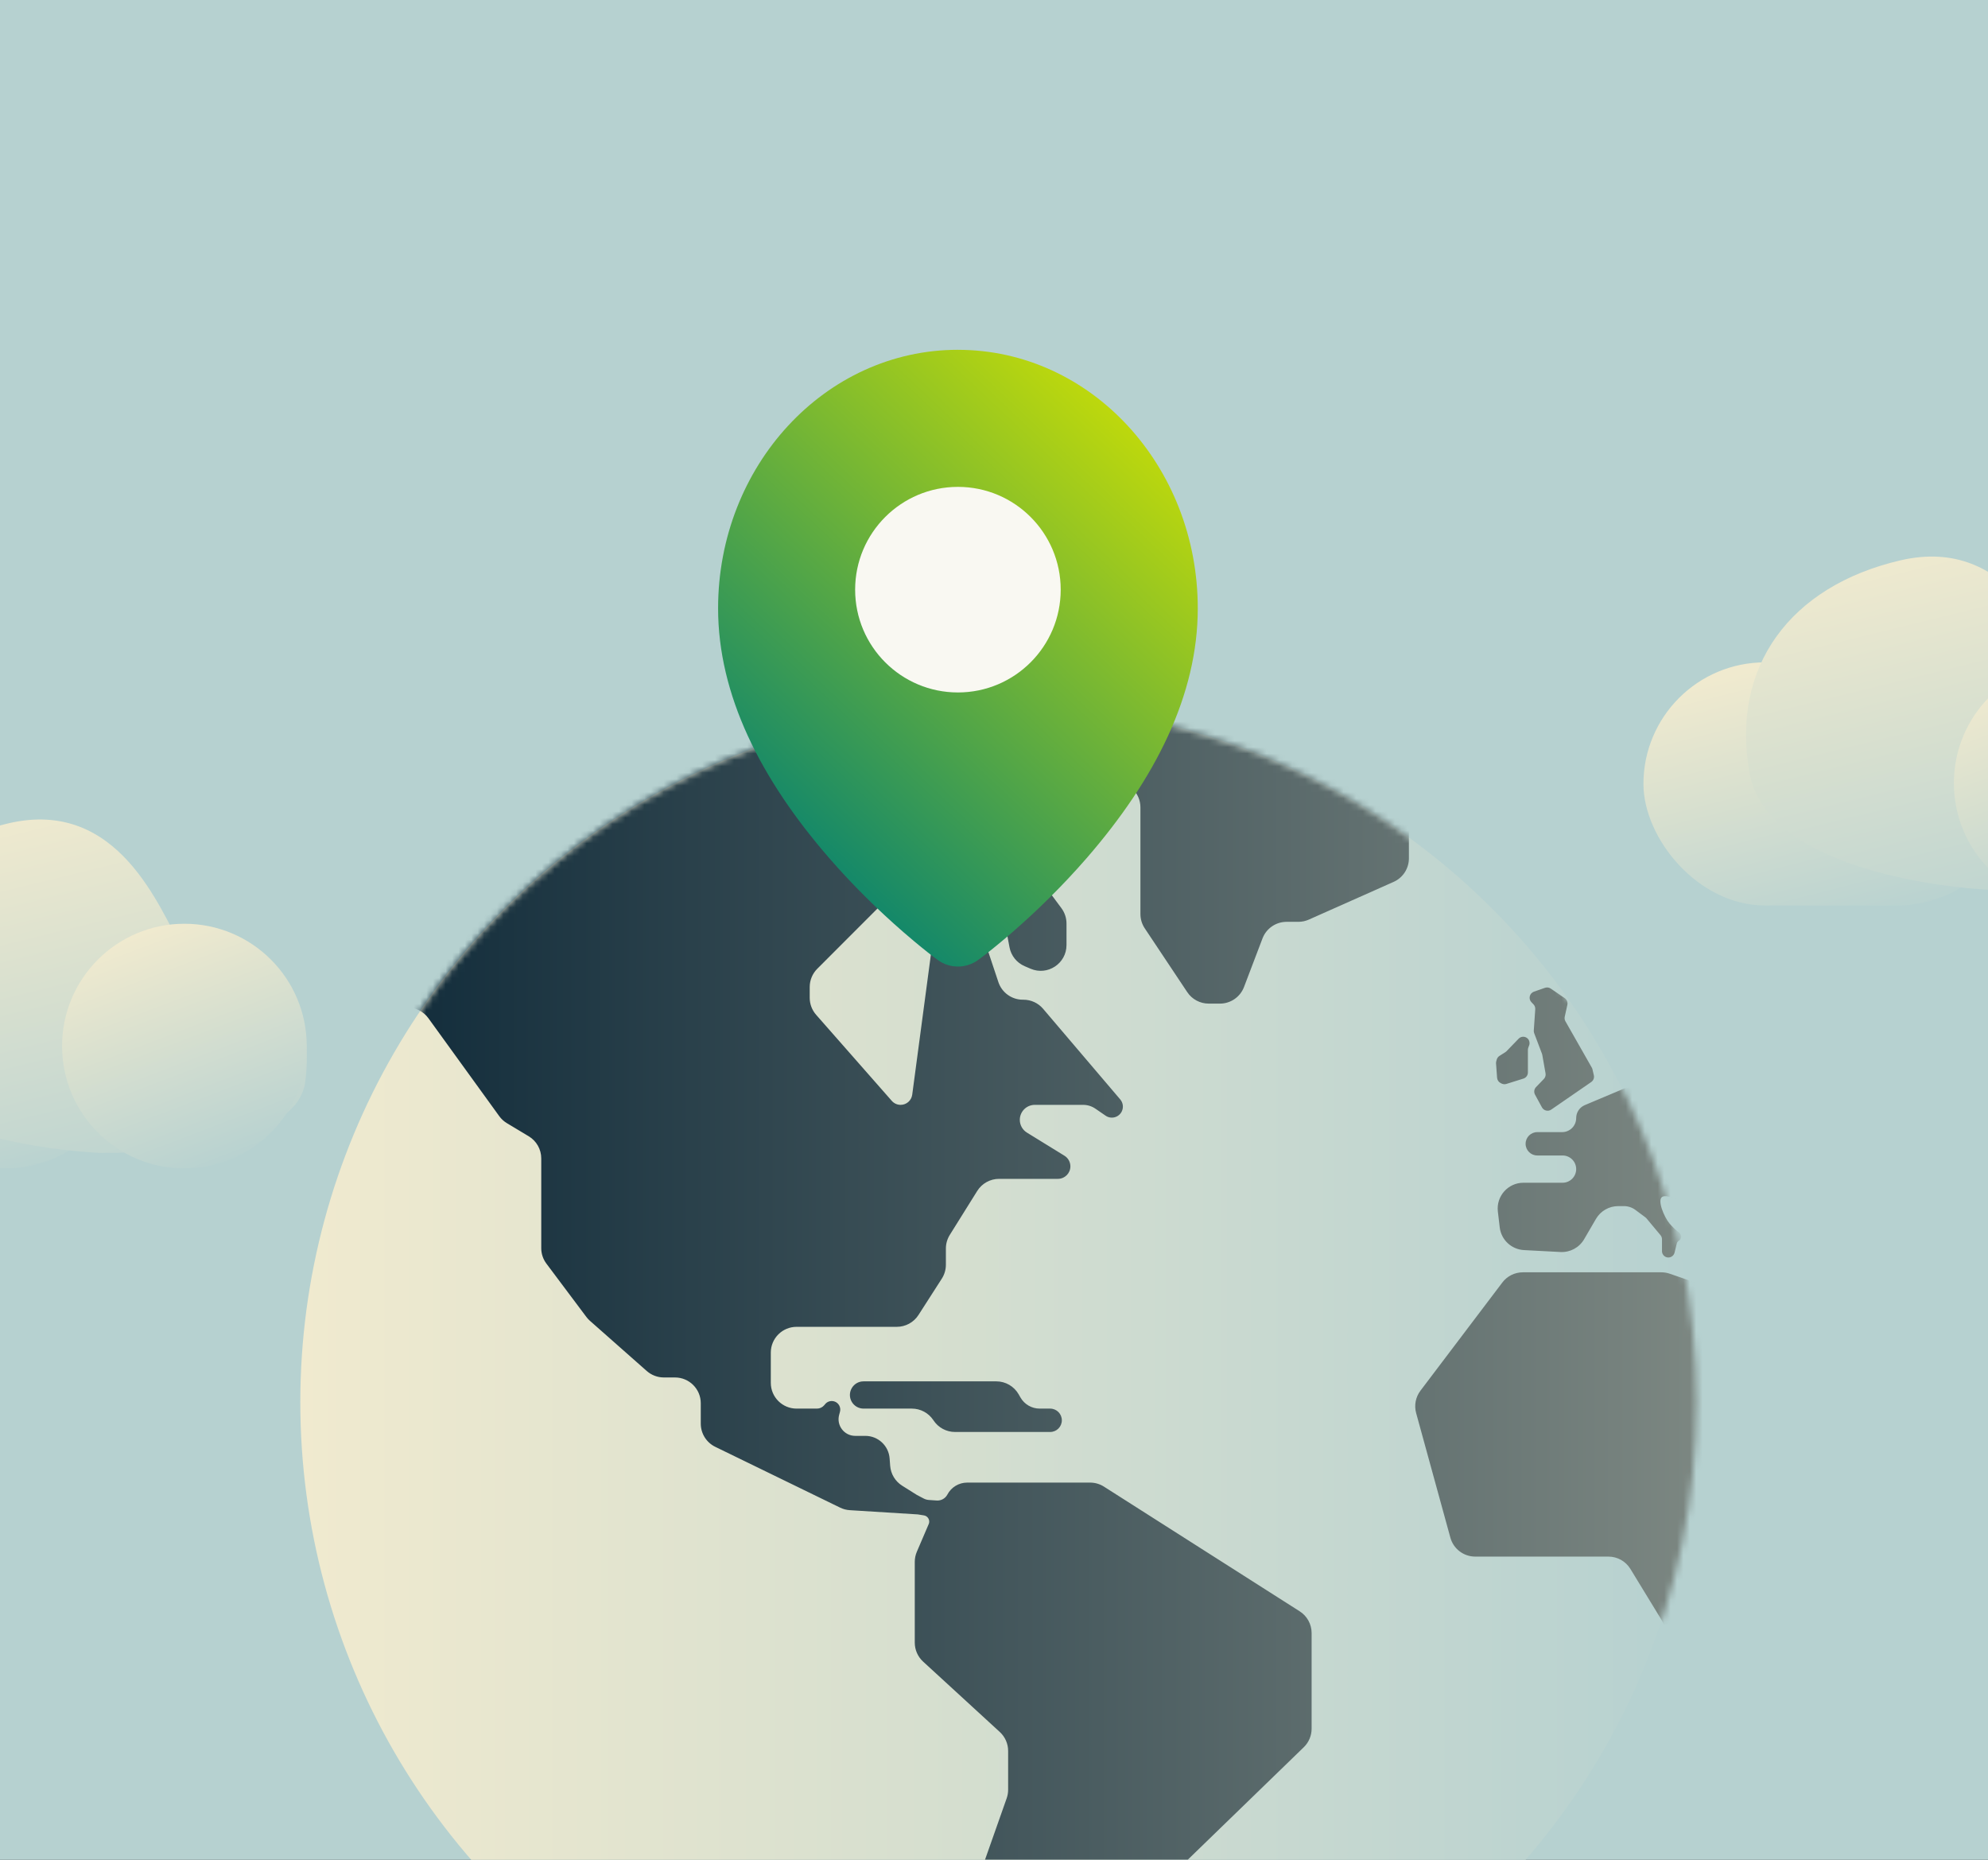 <svg width="310" height="290" viewBox="0 0 310 290" fill="none" xmlns="http://www.w3.org/2000/svg">
<rect x="0" y="0" width="310" height="290" fill="#333333" stroke="none"/>
<g clip-path="url(#clip0_1166_22241)">
<rect width="310" height="290" fill="#B6D1D0"/>
<rect x="-38.73" y="144.282" width="58.564" height="37.912" rx="18.956" fill="url(#paint0_linear_1166_22241)"/>
<path fill-rule="evenodd" clip-rule="evenodd" d="M28.362 147.717C24.915 141.852 18.561 124.362 1.326 128.381C-15.909 132.4 -25.13 145.023 -22.194 161.47C-19.259 177.916 13.564 179.784 16.119 179.784C18.674 179.784 46.152 179.784 47.597 168.703C49.043 157.622 44.499 147.509 28.362 147.717Z" fill="url(#paint1_linear_1166_22241)"/>
<circle cx="28.756" cy="163.119" r="19.075" fill="url(#paint2_linear_1166_22241)"/>
<rect x="256.271" y="103.282" width="58.564" height="37.912" rx="18.956" fill="url(#paint3_linear_1166_22241)"/>
<path fill-rule="evenodd" clip-rule="evenodd" d="M323.362 106.717C319.915 100.852 313.561 83.362 296.326 87.381C279.091 91.4 269.871 104.023 272.806 120.47C275.741 136.916 308.564 138.784 311.119 138.784C313.674 138.784 341.152 138.784 342.597 127.703C344.043 116.622 339.499 106.509 323.362 106.717Z" fill="url(#paint4_linear_1166_22241)"/>
<circle cx="323.756" cy="122.119" r="19.075" fill="url(#paint5_linear_1166_22241)"/>
<circle cx="155.687" cy="218.645" r="108.857" transform="rotate(180 155.687 218.645)" fill="url(#paint6_linear_1166_22241)"/>
<mask id="mask0_1166_22241" style="mask-type:luminance" maskUnits="userSpaceOnUse" x="46" y="109" width="219" height="219">
<circle cx="155.686" cy="218.645" r="108.857" fill="white"/>
</mask>
<g mask="url(#mask0_1166_22241)">
<path d="M164.3 98.2C165.407 98.2 166.306 99.097 166.306 100.205C166.306 100.852 165.992 101.459 165.466 101.836L150.366 112.632C149.684 113.119 148.867 113.381 148.028 113.381H146.056C143.836 113.381 142.037 115.181 142.037 117.4V123.936C142.037 126.156 143.836 127.955 146.056 127.955H153.361C154.634 127.955 155.832 128.558 156.59 129.58L165.515 141.615C166.028 142.307 166.306 143.147 166.306 144.01V147.363C166.305 150.248 163.354 152.194 160.702 151.056L159.782 150.661C158.551 150.133 157.663 149.025 157.416 147.708L156.735 144.076C156.644 143.591 156.465 143.126 156.206 142.706L153.528 138.365C152.796 137.179 151.502 136.457 150.108 136.457H143.703C142.637 136.457 141.613 136.88 140.859 137.635L127.438 151.068C126.686 151.822 126.263 152.844 126.263 153.909V155.588C126.263 156.564 126.619 157.507 127.264 158.241L139.064 171.664C139.411 172.058 139.911 172.284 140.437 172.284C141.353 172.284 142.127 171.606 142.248 170.698L145.213 148.446C145.479 146.449 147.182 144.958 149.196 144.958H150.061C151.791 144.958 153.326 146.065 153.873 147.707L155.683 153.139C156.229 154.781 157.765 155.888 159.495 155.888H159.595C160.773 155.888 161.892 156.405 162.655 157.302L174.688 171.44C175.125 171.954 175.222 172.676 174.935 173.287C174.483 174.247 173.279 174.573 172.404 173.972L170.807 172.876C170.246 172.491 169.581 172.284 168.9 172.284H161.362C160.071 172.284 159.024 173.331 159.024 174.622C159.024 175.433 159.446 176.186 160.137 176.612L165.985 180.215C166.561 180.569 166.912 181.198 166.912 181.874C166.912 182.95 166.04 183.822 164.964 183.822H155.793C154.407 183.822 153.118 184.536 152.384 185.712L148.107 192.561C147.709 193.2 147.497 193.937 147.497 194.689V197.217C147.497 197.987 147.276 198.741 146.86 199.388L143.224 205.051C142.484 206.202 141.21 206.897 139.842 206.897H124.215C121.995 206.897 120.196 208.696 120.195 210.916V215.631C120.195 217.85 121.995 219.649 124.215 219.649H127.391C127.829 219.649 128.246 219.456 128.528 219.12L128.676 218.943C129.287 218.215 130.444 218.345 130.88 219.19C131.032 219.486 131.069 219.828 130.981 220.149L130.853 220.623C130.404 222.274 131.647 223.9 133.358 223.9H134.933C136.921 223.9 138.573 225.433 138.723 227.415L138.81 228.57C138.906 229.841 139.6 230.991 140.68 231.67L142.972 233.11L144.047 233.673C144.294 233.802 144.566 233.878 144.844 233.897L146.07 233.979C146.759 234.026 147.409 233.662 147.73 233.052C148.333 231.905 149.522 231.186 150.817 231.186H169.988C170.753 231.186 171.502 231.405 172.147 231.816L202.668 251.256C203.826 251.993 204.528 253.272 204.528 254.645V269.564C204.528 270.651 204.087 271.692 203.307 272.449L166.051 308.574C165.817 308.8 165.612 309.054 165.439 309.33L160.961 316.502C160.148 317.804 160.148 319.457 160.961 320.76L161.717 321.969C163.418 324.694 161.394 328.214 158.184 328.115L156.566 328.065C155.428 328.03 154.358 327.514 153.622 326.644L150.876 323.398C150.262 322.673 149.925 321.752 149.925 320.802V301.1C149.925 300.645 150.002 300.194 150.153 299.764L156.976 280.415C157.127 279.986 157.204 279.534 157.204 279.079V273.032C157.204 271.906 156.732 270.832 155.902 270.071L143.946 259.1C143.117 258.339 142.645 257.265 142.645 256.139V243.55C142.645 243.005 142.755 242.466 142.97 241.966L144.818 237.655C144.967 237.308 144.903 236.907 144.654 236.623C144.504 236.451 144.298 236.337 144.073 236.301L143.115 236.146L132.518 235.487C131.993 235.454 131.48 235.32 131.008 235.09L111.534 225.608C110.152 224.935 109.276 223.532 109.275 221.995V218.81C109.275 216.591 107.475 214.792 105.256 214.792H103.516C102.536 214.792 101.59 214.433 100.855 213.785L91.989 205.956C91.784 205.774 91.598 205.572 91.434 205.353L85.203 197.038C84.682 196.343 84.4 195.497 84.4 194.629V180.631C84.4 179.22 83.66 177.912 82.45 177.185L79.038 175.136C78.573 174.857 78.17 174.486 77.852 174.047L66.796 158.766C66.04 157.722 64.829 157.103 63.54 157.103H54.129C52.936 157.103 51.804 157.633 51.04 158.551L44.35 166.586C43.586 167.503 42.454 168.033 41.261 168.033H36.852C35.165 168.033 33.658 166.981 33.078 165.397L27.615 150.485C27.453 150.042 27.37 149.575 27.37 149.103V139.885C27.37 138.506 28.076 137.224 29.241 136.488L37.914 131.006C38.557 130.599 39.301 130.384 40.062 130.384H45.683C46.011 130.384 46.339 130.425 46.658 130.505L65.112 135.122C65.431 135.202 65.759 135.242 66.088 135.242H72.637C73.928 135.242 75.141 134.622 75.897 133.575L89.265 115.049C90.02 114.002 91.232 113.381 92.523 113.381H107.282C108.18 113.381 109.053 113.08 109.76 112.526L121.531 103.305C122.238 102.752 123.111 102.451 124.009 102.451H133.052C134.367 102.451 135.563 101.716 136.162 100.561L136.385 100.089C136.984 98.934 138.18 98.2 139.495 98.2H164.3ZM459.975 300.041C461.422 299.308 462.09 302.371 463.163 302.733C462.119 304.426 461.26 305.992 459.709 307.04C457.457 308.561 457.46 312.07 454.927 313.096C449.927 315.122 459.216 300.425 459.975 300.041ZM421.95 267.622C423.266 267.622 424.435 268.464 424.851 269.713C425.174 270.682 425.96 271.427 426.946 271.696L428.981 272.252C430.647 272.706 432.355 271.676 432.729 269.99L432.929 269.09C433.119 268.232 433.88 267.622 434.759 267.622C435.341 267.622 435.889 267.893 436.244 268.354L446.983 282.327C447.523 283.029 447.815 283.89 447.815 284.776V292.984C447.815 293.479 447.724 293.97 447.546 294.432L444.265 302.922C443.929 303.791 443.301 304.516 442.489 304.973L437.387 307.85C436.784 308.19 436.105 308.369 435.413 308.369H435.254C434.097 308.369 432.997 307.87 432.234 307.001L422.321 295.709C421.558 294.839 420.457 294.341 419.301 294.341H413.297C412.104 294.341 410.972 294.871 410.209 295.788L409.585 296.537C408.821 297.454 407.69 297.984 406.497 297.984H401.866C400.618 297.984 399.44 297.404 398.68 296.415L394.651 291.173C394.112 290.47 393.819 289.61 393.819 288.724V281.79C393.819 280.517 394.422 279.32 395.444 278.562L409.134 268.412C409.826 267.899 410.665 267.622 411.527 267.622H421.95ZM462.675 295.625C462.085 293.592 463.835 293.868 465.026 293.868C465.182 294.225 466.78 298.336 465.967 299.273C465.53 299.775 462.812 296.098 462.675 295.625ZM382.799 115.202C383.945 115.202 384.963 115.936 385.325 117.024C385.687 118.112 386.705 118.845 387.852 118.845H393.815C395.765 118.845 397.356 120.377 397.454 122.302L397.464 122.677C397.561 124.602 399.153 126.132 401.103 126.133H415.569C416.707 126.133 417.714 126.87 418.058 127.955C418.401 129.039 419.407 129.776 420.545 129.776H421.442C421.751 129.776 422.059 129.739 422.358 129.666L428.355 128.19C428.669 128.113 428.992 128.074 429.315 128.074H438.895C439.535 128.074 440.166 128.227 440.735 128.52L449.376 132.973C449.945 133.267 450.576 133.42 451.217 133.42H478.25C478.979 133.42 479.694 133.618 480.319 133.993L490.961 140.385C492.787 141.481 493.117 143.992 491.637 145.523C491.152 146.024 490.522 146.359 489.836 146.481L485.291 147.289C484.703 147.393 484.145 147.627 483.659 147.974L471.918 156.355C471.237 156.841 470.42 157.102 469.583 157.102H464.069C462.645 157.102 461.326 157.857 460.604 159.086L457.148 164.968C456.994 165.23 456.811 165.474 456.602 165.695L453.577 168.888C452.106 170.442 449.513 169.893 448.798 167.878C448.556 167.197 448.581 166.45 448.867 165.787L452.993 156.209C453.5 155.031 452.876 153.672 451.651 153.291C450.802 153.026 449.876 153.309 449.32 154.005L448.818 154.634C448.185 155.426 447.225 155.888 446.21 155.888H435.188C433.966 155.888 432.81 156.443 432.048 157.397L430.737 159.038C429.421 160.684 429.601 163.068 431.148 164.499L434.997 168.054C435.82 168.815 436.288 169.885 436.288 171.006V179.802C436.288 182.022 434.489 183.821 432.27 183.821H428.329C427.72 183.821 427.12 183.959 426.572 184.225L421.716 186.586C420.577 187.139 419.766 188.196 419.526 189.439L418.686 193.802C418.567 194.416 418.665 195.053 418.962 195.604L419.274 196.185C420.108 197.733 418.987 199.61 417.229 199.61C416.613 199.61 416.023 199.364 415.587 198.928L409.74 193.078C409.258 192.595 408.603 192.323 407.92 192.323C406.499 192.323 405.347 193.475 405.347 194.896V210.37C405.347 211.659 404.727 212.871 403.683 213.627L393.008 221.348C392.374 221.807 391.559 221.937 390.813 221.699C388.673 221.015 386.809 223.319 387.925 225.27L389.123 227.365C389.417 227.88 389.572 228.463 389.572 229.055V230.539C389.572 231.72 389.052 232.842 388.15 233.605L384.54 236.664L382.352 236.413C380.532 236.204 379.405 238.34 380.604 239.724L384.071 243.732L384.387 245.945C384.469 246.526 384.039 247.054 383.453 247.09L380.939 247.243C380.579 247.265 380.234 247.092 380.037 246.789L375.664 240.082C375.238 239.429 375.012 238.666 375.012 237.886V231.431C375.012 230.87 374.893 230.314 374.665 229.801L370.829 221.162C370.421 220.242 369.508 219.649 368.502 219.649C367.999 219.649 367.507 219.798 367.089 220.077L359.964 224.832C359.108 225.403 358.503 226.281 358.275 227.285L355.879 237.84C355.714 238.565 355.069 239.081 354.324 239.081C353.969 239.081 353.625 238.963 353.345 238.745L344.406 231.786C343.428 231.024 342.856 229.854 342.856 228.615V222.669C342.856 221.001 341.504 219.649 339.837 219.649C338.413 219.649 337.183 218.655 336.885 217.262L336.348 214.756C335.911 212.715 333.985 211.349 331.915 211.61L319.075 213.232C317.954 213.374 316.824 213.037 315.964 212.303L314.195 210.796C313.514 210.215 312.659 209.879 311.765 209.84L310.649 209.791C309.424 209.737 308.289 210.439 307.79 211.559C307.269 212.729 307.551 214.101 308.492 214.969L308.917 215.361C310.1 216.453 311.844 216.679 313.267 215.924L313.493 215.802C314.483 215.277 315.648 215.188 316.706 215.558L318.662 216.243C320.274 216.807 321.354 218.338 321.354 220.046C321.354 221.32 320.75 222.525 319.726 223.283L314.209 227.363C313.517 227.875 312.68 228.15 311.819 228.15H304.257C302.923 228.15 301.675 227.489 300.928 226.384L292.89 214.5C292.473 213.885 291.779 213.516 291.036 213.516C290.803 213.516 290.594 213.661 290.512 213.879L290.131 214.891L298.015 228.568C298.732 229.813 300.059 230.58 301.496 230.58H308.503C310.722 230.58 312.521 232.379 312.521 234.598V237.512C312.521 238.87 311.836 240.136 310.699 240.878L300.39 247.608C299.253 248.35 298.567 249.616 298.567 250.973V269.631C298.567 270.305 298.398 270.968 298.074 271.559L285.757 294.073C285.052 295.362 283.699 296.163 282.23 296.163H269.965C268.211 296.163 266.66 295.026 266.132 293.353L259.925 273.677C259.801 273.286 259.738 272.879 259.738 272.469V254.785C259.738 254.046 259.534 253.322 259.149 252.691L254.239 244.649C253.509 243.454 252.21 242.725 250.81 242.725H230.04C228.231 242.725 226.645 241.516 226.165 239.771L220.827 220.345C220.496 219.141 220.744 217.851 221.498 216.855L234.264 199.989C235.023 198.985 236.21 198.395 237.469 198.395H259.063C259.51 198.395 259.954 198.47 260.376 198.616L284.323 206.885L286.562 207.47C286.936 207.568 287.329 207.556 287.695 207.436L290.023 206.675C291.472 206.2 292.452 204.848 292.452 203.324V202.539C292.452 201.3 291.57 200.235 290.353 200.006L290.146 199.968C289.048 199.76 288.253 198.801 288.253 197.683C288.253 196.4 287.212 195.359 285.929 195.359H276.875C274.782 195.359 273.085 193.662 273.085 191.569C273.085 190.502 272.635 189.484 271.846 188.766L271.286 188.257C270.353 187.408 268.878 187.618 268.22 188.694L267.368 190.086L267.476 191.696C267.538 192.625 266.412 193.131 265.758 192.469L263.72 190.403L262.298 187.465C262.269 187.448 259.996 186.147 259.201 186.631C258.402 187.118 259.445 189.711 260.354 190.803C260.794 191.331 261.37 191.834 261.848 192.213C262.26 192.54 262.242 193.197 261.793 193.471C261.631 193.57 261.515 193.73 261.47 193.914L261.122 195.329C260.995 195.846 260.483 196.171 259.961 196.066C259.497 195.973 259.163 195.565 259.163 195.092V193.246C259.163 193.011 259.08 192.783 258.93 192.602L256.745 189.985C256.695 189.925 256.637 189.87 256.574 189.823L255.023 188.669C254.503 188.282 253.872 188.072 253.224 188.072H252.34C250.91 188.072 249.588 188.832 248.868 190.067L247.019 193.241C246.26 194.542 244.838 195.309 243.335 195.23L237.641 194.93C235.686 194.827 234.089 193.331 233.86 191.386L233.57 188.917C233.29 186.528 235.156 184.429 237.562 184.428H243.658C244.832 184.428 245.783 183.477 245.783 182.303C245.783 181.13 244.832 180.177 243.658 180.177H239.718C238.712 180.177 237.896 179.362 237.896 178.356C237.896 177.35 238.712 176.535 239.718 176.535H243.594C244.803 176.535 245.783 175.554 245.783 174.344C245.783 173.464 246.311 172.669 247.123 172.327L254.853 169.069C256.342 168.441 257.31 166.982 257.311 165.366V161.959C257.31 160.954 256.496 160.139 255.491 160.138C254.486 160.138 253.671 159.324 253.671 158.319V150.872C253.671 149.807 254.094 148.785 254.847 148.031L268.268 134.598C269.021 133.844 270.044 133.42 271.11 133.42H278.544C279.55 133.42 280.365 132.604 280.365 131.598C280.365 130.592 281.181 129.776 282.188 129.776H284.31C286.487 129.776 288.253 131.542 288.253 133.719V133.912C288.253 136.131 290.052 137.93 292.271 137.93H315.036C315.772 137.93 316.494 137.729 317.123 137.346L334.614 126.718C335.243 126.335 335.965 126.133 336.701 126.133H356.743C358.12 126.133 359.237 125.017 359.237 123.639C359.237 122.586 359.899 121.645 360.892 121.291L367.73 118.845L377.396 115.431C377.825 115.28 378.278 115.202 378.733 115.202H382.799ZM309.579 266.148C310.046 265.892 310.633 266.044 310.915 266.496L311.884 268.047C311.983 268.206 312.036 268.391 312.036 268.579V274.073C312.036 274.234 311.997 274.393 311.923 274.536L306.928 284.163C306.543 284.904 305.813 285.404 304.982 285.492C303.442 285.656 302.128 284.387 302.237 282.842L302.856 274.074C302.959 272.627 303.833 271.348 305.144 270.726L307.642 269.541C307.992 269.374 308.216 269.021 308.216 268.633V267.491C308.216 267.124 308.416 266.788 308.737 266.611L309.579 266.148ZM391.936 261.872C394.214 261.609 398.865 262.705 403.79 264.675C404.427 265.139 406.498 265.697 408.264 266.111C409.185 266.327 409.178 267.027 408.235 266.946C407.485 266.882 406.562 266.737 405.442 266.462C401.299 265.442 389.636 263.878 390.822 262.941C391.098 262.723 391.245 261.951 391.936 261.872ZM411.96 254.197C411.568 253.947 411.645 252.706 412.869 253.205C414.848 254.834 414.466 254.056 417.876 254.967C425.463 253.629 428.859 256.95 431.43 256.497C434 256.044 435.156 259.076 436.89 259.183C438.624 259.291 439.768 261.511 437.493 262.605C435.218 263.699 434.277 260.53 432.129 260.46C429.981 260.389 428.566 266.755 424.567 260.943C420.568 255.131 418.989 261.276 411.96 254.197ZM377.803 249.012L378.111 249.052C378.253 249.071 378.389 249.119 378.51 249.194L390.322 256.473C390.518 256.594 390.667 256.779 390.743 256.996L391.272 258.502C391.358 258.744 391.347 259.011 391.242 259.246L390.005 262.01C389.708 262.674 388.827 262.812 388.341 262.272L381.461 254.631L377.015 250.767C376.264 250.115 376.816 248.885 377.803 249.012ZM402.005 243.179C402.409 242.818 403.023 242.844 403.398 243.235L406.379 246.346C406.682 246.662 406.745 247.138 406.543 247.526C406.008 248.552 405.024 250.515 404.894 251.323C404.487 253.843 404.437 260.112 401.876 260.112C400.824 260.112 396.754 258.848 395.093 258.318C394.632 258.171 394.245 257.861 394.005 257.441C393.293 256.195 391.822 253.504 391.861 252.612C391.876 252.283 391.949 251.988 392.079 251.727C392.299 251.287 392.58 250.837 392.919 250.376C393.28 249.885 393.881 250.423 394.724 249.681C395.967 248.588 400.28 244.725 402.005 243.179ZM406.7 220.521C407.51 220.65 408.165 221.248 408.366 222.043L410.063 228.763C410.207 229.331 410.675 229.758 411.253 229.849C412.051 229.976 412.595 230.726 412.469 231.523L411.343 238.628C411.146 239.868 409.982 240.715 408.741 240.518C407.623 240.341 406.806 239.37 406.823 238.238L406.901 233.116C406.914 232.26 406.295 231.523 405.449 231.389C404.583 231.252 403.959 230.486 404 229.61L404.333 222.449C404.39 221.23 405.494 220.33 406.7 220.521ZM30.118 220.668C30.618 220.335 31.296 220.512 31.569 221.047L31.936 221.764C32.218 222.318 31.936 222.993 31.343 223.179L30.184 223.546C29.724 223.69 29.227 223.489 28.998 223.065L28.776 222.657C28.529 222.2 28.672 221.63 29.105 221.343L30.118 220.668ZM155.358 215.399C156.801 215.399 158.133 216.172 158.849 217.425L159.124 217.908C159.739 218.985 160.885 219.649 162.125 219.649H163.758C164.764 219.649 165.579 220.465 165.579 221.471C165.579 222.477 164.764 223.292 163.758 223.293H148.923C147.579 223.293 146.323 222.62 145.578 221.502L145.537 221.44C144.792 220.322 143.537 219.649 142.192 219.649H134.658C133.895 219.649 133.191 219.24 132.812 218.578C132.004 217.161 133.027 215.399 134.658 215.399H155.358ZM444.572 177.447C446.234 177.447 447.526 178.891 447.342 180.543L446.753 185.819C446.579 187.377 445.515 188.692 444.027 189.186L438.573 191C437.398 191.391 436.469 192.302 436.055 193.469L435.756 194.31C435.582 194.801 435.314 195.254 434.967 195.642L431.156 199.91C430.811 200.297 430.317 200.517 429.799 200.517C428.227 200.517 427.395 198.659 428.441 197.486L430.455 195.231C430.56 195.113 430.657 194.987 430.743 194.854L434.703 188.802C434.888 188.518 435.108 188.26 435.358 188.032L439.059 184.658C439.444 184.306 439.758 183.883 439.981 183.411L442.054 179.04C442.515 178.067 443.496 177.447 444.572 177.447ZM240.92 154.033C241.221 153.928 241.555 153.973 241.818 154.153L243.995 155.647C244.333 155.879 244.496 156.293 244.407 156.693L243.999 158.54C243.945 158.783 243.983 159.037 244.106 159.254L248.221 166.484C248.269 166.569 248.304 166.66 248.326 166.755L248.538 167.673C248.631 168.074 248.469 168.491 248.13 168.725L241.896 173.022C241.406 173.36 240.73 173.199 240.444 172.676L239.364 170.692C239.155 170.307 239.219 169.83 239.522 169.514L240.74 168.249C240.963 168.018 241.063 167.694 241.007 167.378L240.498 164.496C240.487 164.434 240.47 164.373 240.448 164.314L239.235 161.112C239.184 160.977 239.163 160.832 239.173 160.687L239.4 157.374C239.42 157.09 239.319 156.812 239.122 156.607L238.805 156.279C238.296 155.752 238.505 154.874 239.197 154.633L240.92 154.033ZM236.811 161.964C237.207 161.554 237.867 161.562 238.253 161.981C238.505 162.255 238.581 162.647 238.452 162.996L238.316 163.365C238.275 163.477 238.254 163.595 238.254 163.714V167.233C238.254 167.673 237.968 168.061 237.549 168.192L234.902 169.02C234.657 169.097 234.392 169.076 234.161 168.964L234.011 168.89C233.69 168.733 233.476 168.417 233.45 168.061L233.287 165.838C233.279 165.725 233.289 165.611 233.318 165.502L233.391 165.235C233.456 164.993 233.61 164.783 233.822 164.648L234.738 164.067C234.805 164.025 234.868 163.974 234.923 163.917L236.811 161.964ZM215.326 95.164C215.808 95.164 216.287 95.25 216.738 95.42L233.443 101.69C234.662 102.148 235.47 103.313 235.47 104.615C235.47 105.185 235.313 105.745 235.018 106.233L224.015 124.404C223.593 125.1 222.838 125.526 222.024 125.526C220.74 125.526 219.698 126.568 219.698 127.852V133.845C219.698 135.433 218.763 136.872 217.312 137.517L204.094 143.396C203.58 143.625 203.024 143.744 202.461 143.744H200.625C198.957 143.744 197.462 144.774 196.868 146.333L193.986 153.906C193.393 155.465 191.898 156.496 190.23 156.496H188.479C187.134 156.496 185.879 155.824 185.134 154.705L178.507 144.756C178.067 144.096 177.833 143.321 177.833 142.528V125.901C177.833 123.682 176.034 121.883 173.814 121.883H161.83C159.611 121.882 157.812 120.083 157.812 117.864V112.982C157.812 111.706 158.418 110.505 159.445 109.748L168.275 103.235C168.966 102.726 169.803 102.451 170.661 102.451H177.124C177.593 102.451 178.059 102.368 178.499 102.208L197.188 95.406C197.629 95.246 198.094 95.164 198.562 95.164H215.326Z" fill="url(#paint7_linear_1166_22241)"/>
</g>
<path fill-rule="evenodd" clip-rule="evenodd" d="M149.374 54.548C170.138 54.548 186.775 72.697 186.775 94.862C186.775 108.298 180.219 121.407 169.437 133.823C165.753 138.062 161.822 141.925 157.888 145.343C156.104 146.892 154.605 148.109 153.495 148.963L152.518 149.696C150.644 151.058 148.107 151.058 146.234 149.696C145.393 149.084 144.131 148.101 142.547 146.776L140.864 145.34C136.93 141.922 132.996 138.06 129.315 133.82C118.532 121.404 111.977 108.293 111.977 94.86C111.977 72.695 128.614 54.545 149.377 54.545L149.374 54.548Z" fill="url(#paint8_linear_1166_22241)"/>
<path d="M133.346 91.948C133.346 83.095 140.523 75.92 149.374 75.92C158.225 75.92 165.402 83.095 165.402 91.948C165.402 100.802 158.228 107.977 149.374 107.977C140.521 107.977 133.346 100.802 133.346 91.948Z" fill="#F9F8F2"/>
</g>
<defs>
<linearGradient id="paint0_linear_1166_22241" x1="-67.062" y1="156.996" x2="-56.201" y2="199.814" gradientUnits="userSpaceOnUse">
<stop stop-color="#F0EACF"/>
<stop offset="1" stop-color="#B6D1D0"/>
</linearGradient>
<linearGradient id="paint1_linear_1166_22241" x1="-47.293" y1="138.144" x2="-31.128" y2="203.955" gradientUnits="userSpaceOnUse">
<stop stop-color="#F0EACF"/>
<stop offset="0.999" stop-color="#B6D1D0"/>
</linearGradient>
<linearGradient id="paint2_linear_1166_22241" x1="-5.322" y1="155.694" x2="8.767" y2="192.626" gradientUnits="userSpaceOnUse">
<stop stop-color="#F0EACF"/>
<stop offset="1" stop-color="#B6D1D0"/>
</linearGradient>
<linearGradient id="paint3_linear_1166_22241" x1="227.938" y1="115.996" x2="238.799" y2="158.814" gradientUnits="userSpaceOnUse">
<stop stop-color="#F0EACF"/>
<stop offset="1" stop-color="#B6D1D0"/>
</linearGradient>
<linearGradient id="paint4_linear_1166_22241" x1="247.707" y1="97.144" x2="263.872" y2="162.955" gradientUnits="userSpaceOnUse">
<stop stop-color="#F0EACF"/>
<stop offset="0.999" stop-color="#B6D1D0"/>
</linearGradient>
<linearGradient id="paint5_linear_1166_22241" x1="289.678" y1="114.694" x2="303.767" y2="151.626" gradientUnits="userSpaceOnUse">
<stop stop-color="#F0EACF"/>
<stop offset="1" stop-color="#B6D1D0"/>
</linearGradient>
<linearGradient id="paint6_linear_1166_22241" x1="46.829" y1="218.645" x2="264.544" y2="218.645" gradientUnits="userSpaceOnUse">
<stop stop-color="#B6D1D0"/>
<stop offset="1" stop-color="#F0EACF"/>
</linearGradient>
<linearGradient id="paint7_linear_1166_22241" x1="27.37" y1="328.117" x2="492.567" y2="328.117" gradientUnits="userSpaceOnUse">
<stop stop-color="#001D2F"/>
<stop offset="0.989" stop-color="#F0EACF"/>
</linearGradient>
<linearGradient id="paint8_linear_1166_22241" x1="186.005" y1="57.952" x2="119.42" y2="128.516" gradientUnits="userSpaceOnUse">
<stop offset="0.02" stop-color="#D4E300"/>
<stop offset="1" stop-color="#0F866C"/>
</linearGradient>
<clipPath id="clip0_1166_22241">
<rect width="310" height="290" fill="white"/>
</clipPath>
</defs>
</svg>
